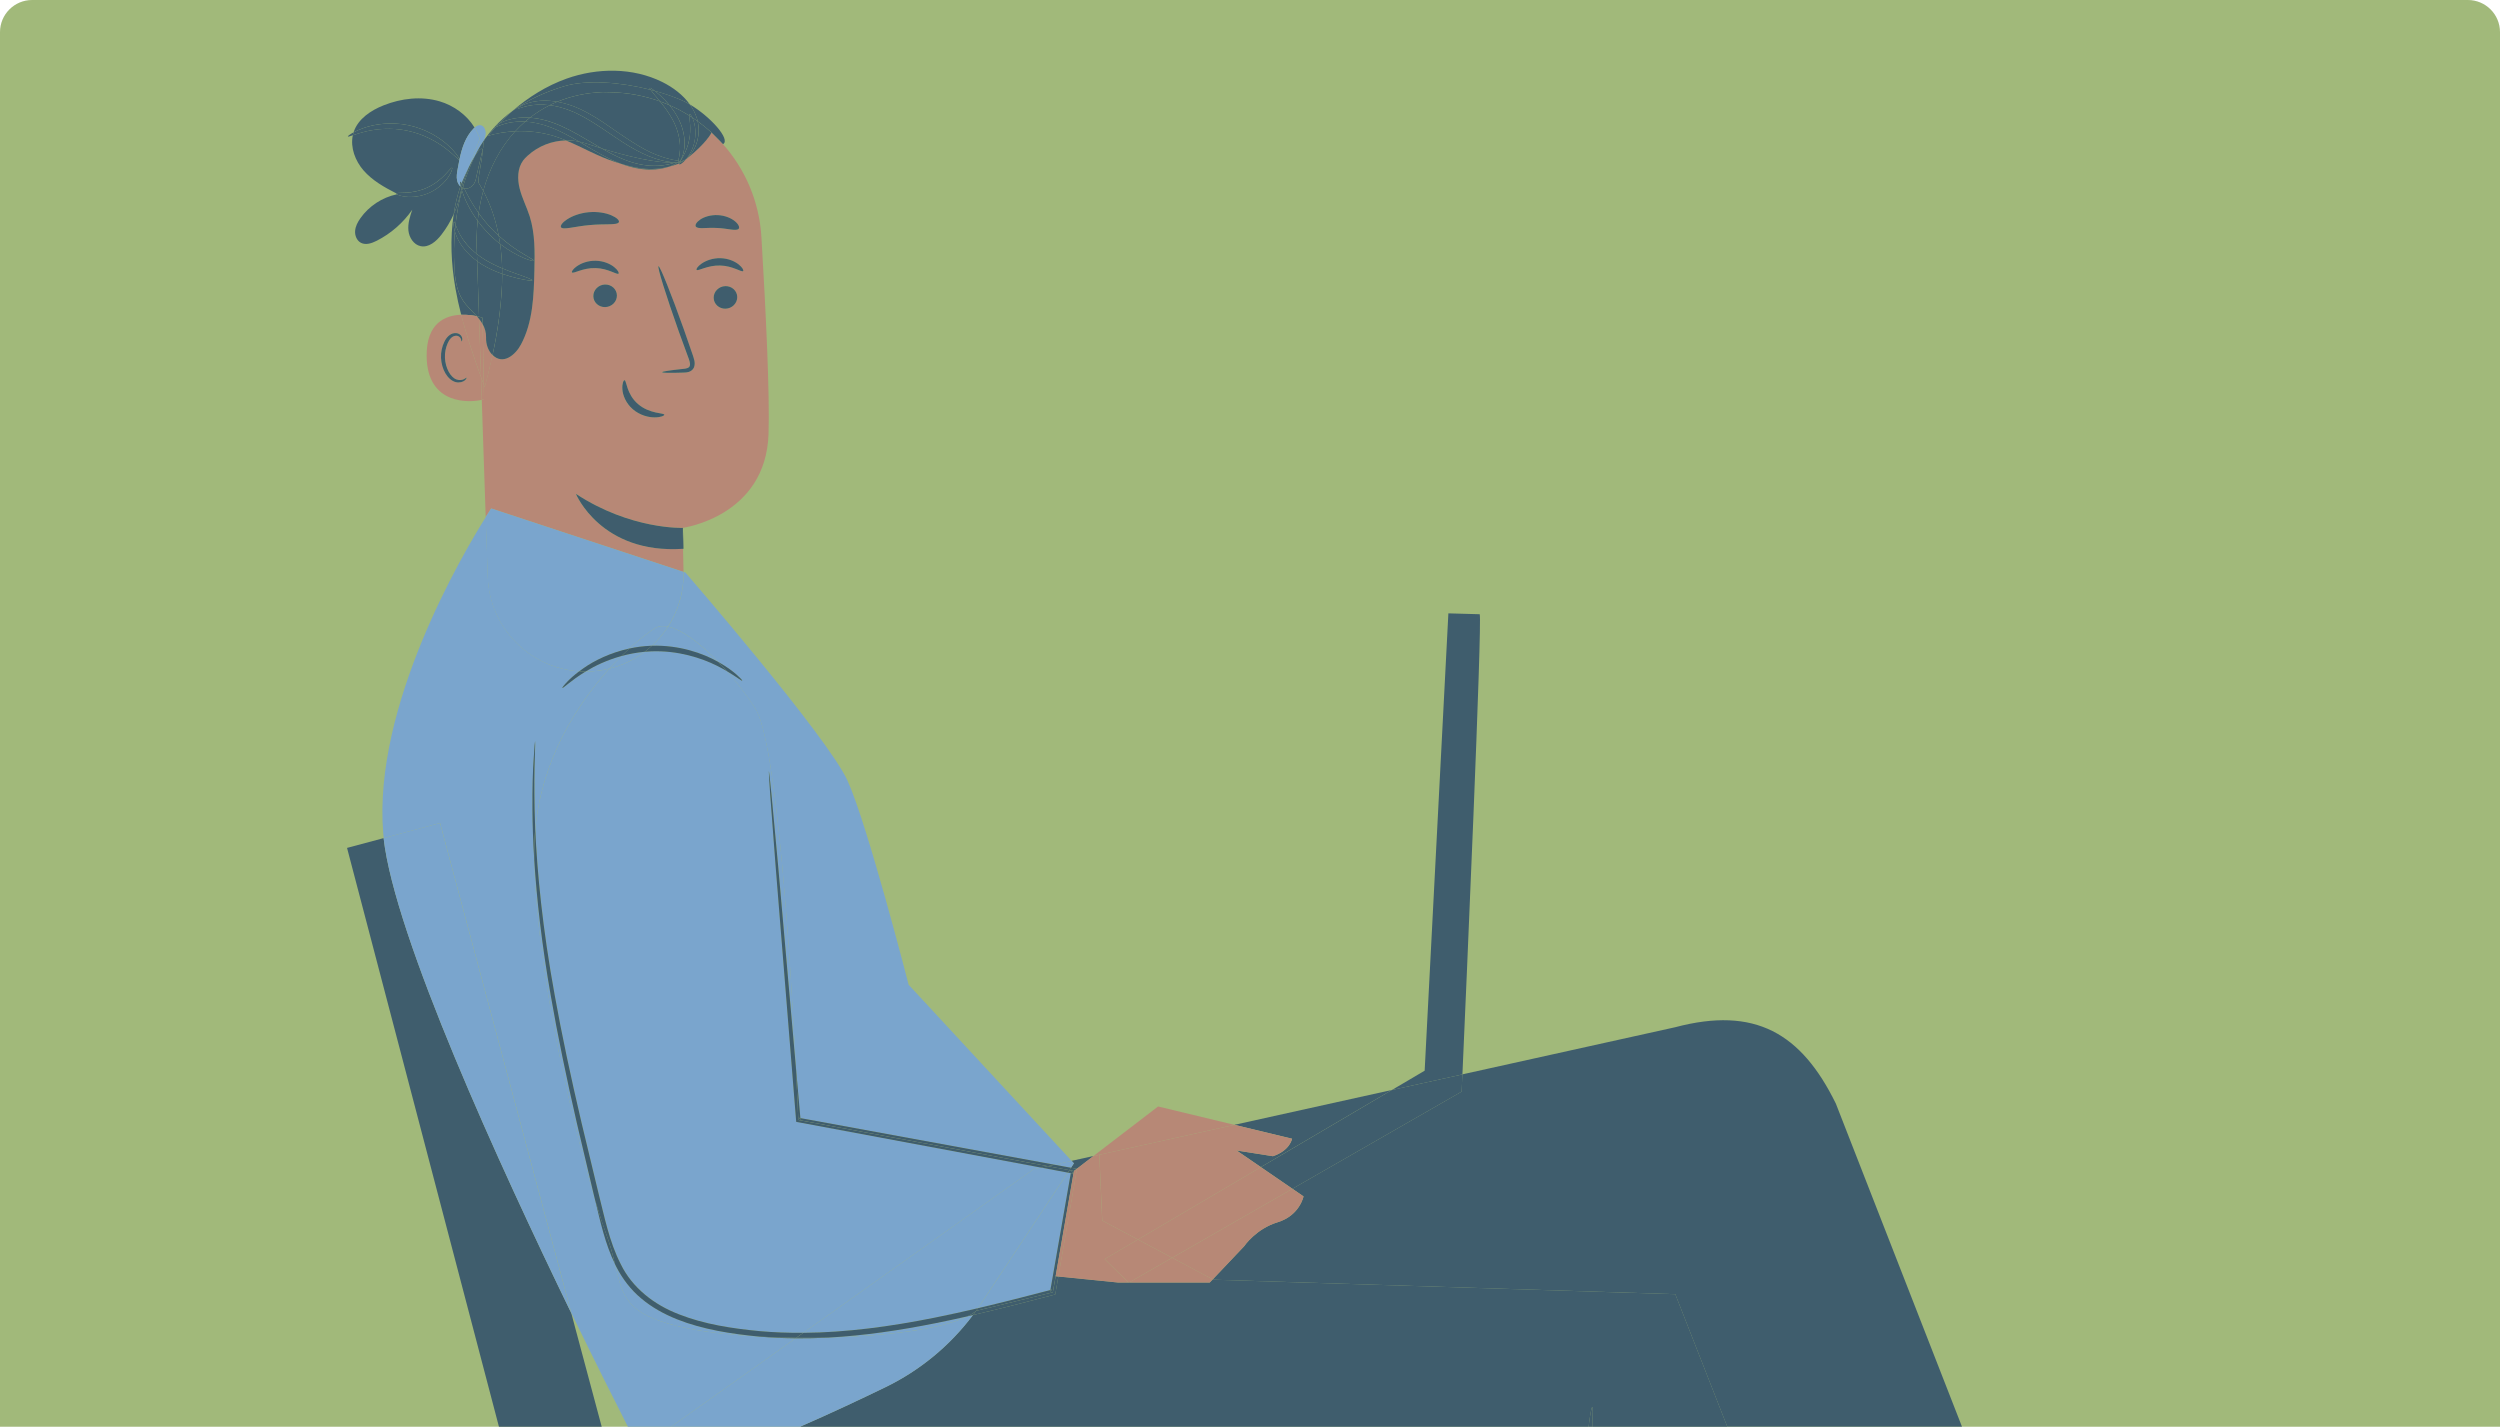 <svg width="389" height="222" viewBox="0 0 389 222" fill="none" xmlns="http://www.w3.org/2000/svg">
<g clip-path="url(#clip0_1125_16342)">
<path d="M0 5C0 2.239 2.239 0 5 0H384C386.761 0 389 2.239 389 5V222H0V5Z" fill="#A1B97A"/>
<path d="M93.624 221.995H77.634L54 131.934L59.69 130.411C61.399 145.685 77.684 181.256 88.886 204.31L93.624 221.995Z" fill="#3F5D6D"/>
<path d="M71.504 24.772C71.4 24.491 70.852 23.643 69.746 22.632C68.444 21.426 66.277 20.057 63.571 19.49C60.869 18.924 58.33 19.305 56.657 19.889C55.972 20.121 55.428 20.37 55.016 20.592C55.025 20.565 55.034 20.533 55.043 20.506C55.736 18.484 57.704 17.178 59.69 16.389C62.451 15.297 65.561 14.925 68.408 15.768C70.625 16.426 72.642 17.89 73.839 19.849C73.785 19.898 73.735 19.944 73.685 19.998C72.439 21.272 71.876 23.004 71.5 24.777L71.504 24.772Z" fill="#3F5D6D"/>
<path d="M63.394 20.343C65.924 20.873 68.004 22.066 69.351 23.104C70.616 24.069 71.305 24.845 71.482 24.872C71.382 25.361 71.291 25.851 71.205 26.336C71.105 26.903 71.006 27.483 71.119 28.05C71.192 28.408 71.368 28.762 71.631 29.007L71.622 29.034C71.155 30.43 70.82 31.863 70.598 33.318C70.085 34.461 69.442 35.544 68.675 36.532C67.882 37.557 66.712 38.568 65.443 38.301C64.364 38.074 63.657 36.954 63.548 35.857C63.439 34.76 63.797 33.672 64.151 32.624C62.745 34.665 60.819 36.347 58.611 37.466C57.844 37.856 56.915 38.174 56.153 37.775C55.514 37.435 55.201 36.65 55.256 35.929C55.31 35.209 55.664 34.542 56.081 33.953C57.414 32.062 59.481 30.711 61.748 30.235C61.956 30.362 62.423 30.521 63.108 30.602C64.069 30.72 65.466 30.611 66.839 29.981C68.213 29.351 69.21 28.363 69.745 27.56C70.294 26.753 70.439 26.159 70.339 26.11C70.126 25.969 68.97 28.059 66.477 29.188C64.106 30.285 61.875 29.895 61.644 30.076C59.785 29.134 57.935 28.086 56.571 26.522C55.274 25.031 54.49 22.954 54.898 21.046C55.355 20.891 56.008 20.674 56.829 20.474C58.479 20.066 60.864 19.808 63.394 20.338V20.343Z" fill="#3F5D6D"/>
<path d="M61.739 30.24C61.653 30.19 61.608 30.14 61.617 30.108C61.617 30.095 61.63 30.09 61.64 30.081C61.721 30.122 61.803 30.163 61.88 30.204C61.83 30.213 61.785 30.226 61.739 30.24V30.24Z" fill="#3F5D6D"/>
<path d="M66.472 29.192C68.965 28.064 70.126 25.974 70.335 26.114C70.434 26.164 70.289 26.753 69.741 27.565C69.201 28.367 68.208 29.356 66.835 29.986C65.461 30.616 64.06 30.725 63.103 30.607C62.419 30.525 61.952 30.367 61.743 30.24C61.788 30.231 61.838 30.213 61.884 30.203C61.802 30.163 61.721 30.122 61.644 30.081C61.875 29.9 64.105 30.294 66.476 29.192H66.472Z" fill="#3F5D6D"/>
<path d="M54.127 21.236C54.095 21.186 54.408 20.919 55.016 20.592C54.966 20.742 54.929 20.896 54.893 21.05C54.426 21.209 54.159 21.299 54.127 21.236Z" fill="#3F5D6D"/>
<path d="M63.571 19.49C66.273 20.057 68.444 21.426 69.745 22.632C70.852 23.648 71.4 24.491 71.504 24.772C71.495 24.804 71.491 24.84 71.482 24.872C71.305 24.84 70.616 24.069 69.351 23.104C68.004 22.066 65.924 20.873 63.394 20.343C60.864 19.812 58.479 20.071 56.829 20.479C56.008 20.678 55.355 20.896 54.898 21.05C54.929 20.896 54.97 20.742 55.02 20.592C55.433 20.37 55.977 20.125 56.661 19.889C58.334 19.309 60.873 18.924 63.575 19.49H63.571Z" fill="#3F5D6D"/>
<path d="M73.948 24.183C73.622 24.704 73.272 25.361 72.946 26.032L74.655 21.612C74.46 20.987 74.184 20.397 73.844 19.849C74.102 19.622 74.41 19.436 74.741 19.472C75.385 19.545 75.653 20.361 75.553 21C75.512 21.245 75.444 21.485 75.372 21.726C74.954 22.328 74.569 22.968 74.211 23.643C74.116 23.82 74.03 24.001 73.944 24.183H73.948Z" fill="#7AA5CD"/>
<path d="M72.946 26.032C72.488 26.966 72.071 27.914 71.826 28.512C71.731 28.345 71.663 28.25 71.622 28.268C71.573 28.268 71.582 28.503 71.672 28.907C71.659 28.948 71.645 28.984 71.631 29.016C71.368 28.766 71.192 28.417 71.119 28.059C71.006 27.497 71.106 26.912 71.205 26.345C71.291 25.86 71.378 25.371 71.482 24.881C71.495 24.881 71.514 24.89 71.518 24.886C71.532 24.876 71.518 24.836 71.5 24.781C71.876 23.009 72.438 21.277 73.685 20.003C73.735 19.953 73.79 19.903 73.839 19.853C74.179 20.406 74.456 20.996 74.651 21.617L72.942 26.037L72.946 26.032Z" fill="#7AA5CD"/>
<path d="M71.518 24.876C71.518 24.876 71.495 24.876 71.482 24.872C71.491 24.84 71.495 24.804 71.504 24.772C71.522 24.826 71.531 24.867 71.522 24.876H71.518Z" fill="#7AA5CD"/>
<path d="M71.876 29.655C71.405 31.387 71.079 33.159 70.879 34.95C70.77 34.66 70.707 34.488 70.643 34.497C70.571 34.497 70.512 35.091 70.775 36.02C70.625 37.811 70.598 39.611 70.684 41.397C70.775 43.256 71.006 45.196 72.031 46.751C72.624 47.654 73.463 48.392 74.184 49.2C73.572 49.072 72.697 48.946 71.759 48.977C71.414 47.631 71.11 46.271 70.87 44.902C70.199 41.084 70.009 37.14 70.598 33.323C71.165 32.067 71.568 30.738 71.79 29.374C71.817 29.465 71.845 29.56 71.876 29.655V29.655Z" fill="#3F5D6D"/>
<path d="M71.631 29.011C71.659 29.034 71.686 29.056 71.713 29.079C71.736 29.17 71.758 29.265 71.79 29.374C71.568 30.734 71.164 32.062 70.598 33.323C70.82 31.872 71.155 30.439 71.622 29.038L71.631 29.011V29.011Z" fill="#3F5D6D"/>
<path d="M71.917 28.689L72.942 26.037C73.268 25.37 73.622 24.709 73.944 24.187C73.178 25.729 72.552 27.334 72.062 28.979C72.008 28.87 71.958 28.775 71.917 28.689Z" fill="#3F5D6D"/>
<path d="M71.826 28.512C72.071 27.914 72.488 26.966 72.946 26.032L71.921 28.685C71.889 28.617 71.858 28.562 71.826 28.508V28.512Z" fill="#3F5D6D"/>
<path d="M71.632 29.011C71.641 28.979 71.654 28.943 71.672 28.902C71.686 28.956 71.699 29.015 71.713 29.078C71.686 29.056 71.659 29.033 71.632 29.011V29.011Z" fill="#3F5D6D"/>
<path d="M75.576 80.45L74.964 62.211C75.181 62.157 75.308 62.102 75.308 62.071C75.308 62.007 75.299 61.132 75.272 59.876C75.317 60.003 75.363 60.13 75.408 60.257C75.866 58.557 76.274 56.893 76.632 55.234C78.269 56.852 80.182 55.22 81.048 53.602C82.916 50.115 83.047 45.994 83.138 42.041C83.201 39.23 83.26 36.36 82.412 33.681C81.955 32.221 81.234 30.852 80.853 29.369C80.477 27.887 80.486 26.196 81.388 24.962C81.533 24.763 81.778 24.509 82.086 24.224C83.745 22.709 85.876 21.893 88.052 21.843C90.582 22.886 92.967 24.305 95.574 25.148C95.941 25.266 96.294 25.375 96.639 25.479C98.226 26.082 99.772 26.372 101.087 26.382C102.37 26.395 103.385 26.173 104.111 25.919C104.564 25.801 105.031 25.661 105.525 25.484L105.697 25.371H105.706C105.666 25.461 105.652 25.529 105.684 25.556C105.743 25.661 106.232 25.371 106.763 24.736C106.79 24.718 106.817 24.7 106.844 24.681C109.905 22.256 110.666 20.683 110.702 20.61C110.739 20.642 110.775 20.674 110.807 20.71L112.394 22.315C115.898 26.218 118.142 31.278 118.478 36.882C119.171 48.488 119.788 61.318 119.584 67.534C119.158 80.396 106.246 82.132 106.246 82.132C106.246 82.132 98.126 82.44 89.594 76.832C89.594 76.832 93.47 86.24 106.282 85.387C106.3 86.407 106.328 87.6 106.355 88.892C106.355 88.923 106.355 88.951 106.355 88.982L76.419 79.108C76.419 79.108 76.102 79.58 75.562 80.441L75.576 80.45ZM112.901 48.034C113.917 48.003 114.724 47.187 114.71 46.216C114.697 45.246 113.862 44.484 112.847 44.521C111.836 44.553 111.024 45.369 111.038 46.339C111.052 47.309 111.886 48.066 112.897 48.034H112.901ZM108.39 41.995C108.599 42.24 110.072 41.257 112.044 41.32C114.021 41.356 115.395 42.417 115.626 42.181C115.739 42.077 115.544 41.637 114.946 41.161C114.361 40.685 113.332 40.209 112.103 40.178C110.87 40.146 109.8 40.572 109.17 41.016C108.531 41.465 108.286 41.891 108.39 42V41.995ZM108.259 35.245C108.567 35.721 109.964 35.367 111.6 35.481C113.237 35.535 114.592 36.029 114.946 35.589C115.105 35.372 114.923 34.905 114.357 34.433C113.794 33.962 112.829 33.536 111.704 33.477C110.58 33.418 109.574 33.744 108.966 34.157C108.35 34.569 108.123 35.014 108.259 35.245V35.245ZM106.273 57.981C106.522 57.972 106.808 57.972 107.134 57.882C107.461 57.8 107.837 57.537 107.978 57.161C108.25 56.408 107.937 55.751 107.756 55.175C107.325 53.933 106.876 52.636 106.405 51.276C104.446 45.758 102.673 41.347 102.451 41.424C102.229 41.501 103.635 46.035 105.598 51.553C106.092 52.904 106.563 54.196 107.012 55.429C107.243 56.023 107.443 56.571 107.316 56.934C107.225 57.279 106.745 57.369 106.237 57.41C104.242 57.623 103.004 57.809 103.013 57.922C103.018 58.036 104.26 58.049 106.269 57.986L106.273 57.981ZM96.834 60.574C96.888 61.459 97.346 62.714 98.448 63.671C99.554 64.627 100.928 64.959 101.875 64.945C102.841 64.94 103.385 64.668 103.358 64.532C103.349 64.233 101.055 64.424 99.251 62.859C97.446 61.3 97.487 59.151 97.165 59.164C97.02 59.151 96.766 59.677 96.829 60.574H96.834ZM94.173 47.785C95.188 47.753 95.995 46.937 95.982 45.967C95.968 44.997 95.134 44.235 94.118 44.271C93.107 44.303 92.296 45.119 92.309 46.089C92.323 47.06 93.157 47.821 94.168 47.785H94.173ZM89 42.395C89.208 42.639 90.682 41.656 92.659 41.719C94.635 41.755 96.009 42.812 96.24 42.58C96.353 42.476 96.154 42.036 95.56 41.56C94.975 41.084 93.946 40.608 92.718 40.577C91.484 40.545 90.414 40.971 89.784 41.415C89.14 41.864 88.9 42.29 89.004 42.399L89 42.395ZM87.282 35.358C87.581 35.848 89.462 35.204 91.797 35.023C94.123 34.791 96.091 35.086 96.299 34.556C96.39 34.302 95.968 33.871 95.125 33.508C94.286 33.146 93.017 32.901 91.62 33.023C90.224 33.15 89.018 33.617 88.256 34.125C87.49 34.628 87.15 35.127 87.286 35.363L87.282 35.358Z" fill="#B78876"/>
<path d="M75.635 52.536C75.617 53.52 75.916 54.504 76.605 55.207C76.619 55.22 76.632 55.229 76.646 55.243C76.288 56.902 75.88 58.566 75.422 60.266C75.377 60.139 75.331 60.012 75.286 59.885C75.236 57.111 75.141 52.455 75.1 50.433C75.44 51.036 75.653 51.72 75.639 52.541L75.635 52.536Z" fill="#B78876"/>
<path d="M106.259 82.145L106.364 85.396C106.364 85.396 106.318 85.396 106.296 85.396C106.259 83.438 106.241 82.145 106.259 82.141V82.145Z" fill="#3F5D6D"/>
<path d="M89.608 76.841C98.135 82.449 106.26 82.141 106.26 82.141C106.241 82.141 106.26 83.438 106.296 85.396C93.488 86.249 89.608 76.841 89.608 76.841V76.841Z" fill="#3F5D6D"/>
<path d="M112.851 44.521C113.867 44.489 114.701 45.246 114.715 46.216C114.728 47.187 113.917 47.998 112.906 48.034C111.895 48.066 111.061 47.309 111.047 46.339C111.033 45.368 111.845 44.553 112.856 44.521H112.851Z" fill="#3F5D6D"/>
<path d="M109.175 41.012C109.805 40.568 110.875 40.141 112.108 40.173C113.341 40.205 114.366 40.681 114.95 41.157C115.549 41.637 115.744 42.073 115.63 42.177C115.399 42.413 114.026 41.352 112.049 41.316C110.077 41.252 108.603 42.24 108.395 41.991C108.29 41.882 108.531 41.456 109.175 41.007V41.012Z" fill="#3F5D6D"/>
<path d="M94.128 44.272C95.143 44.24 95.973 44.997 95.991 45.967C96.005 46.937 95.193 47.749 94.182 47.785C93.171 47.817 92.337 47.06 92.323 46.09C92.31 45.119 93.121 44.303 94.132 44.272H94.128Z" fill="#3F5D6D"/>
<path d="M89.789 41.411C90.419 40.966 91.489 40.54 92.722 40.572C93.955 40.604 94.98 41.08 95.565 41.556C96.163 42.036 96.358 42.472 96.245 42.576C96.013 42.812 94.64 41.751 92.663 41.715C90.691 41.651 89.218 42.639 89.004 42.39C88.9 42.281 89.141 41.855 89.784 41.406L89.789 41.411Z" fill="#3F5D6D"/>
<path d="M103.023 57.918C103.013 57.804 104.251 57.618 106.246 57.405C106.754 57.365 107.23 57.274 107.325 56.929C107.452 56.567 107.252 56.018 107.021 55.424C106.572 54.191 106.101 52.904 105.607 51.548C103.648 46.03 102.238 41.497 102.46 41.42C102.682 41.343 104.455 45.754 106.414 51.271C106.885 52.631 107.334 53.928 107.765 55.17C107.942 55.746 108.259 56.408 107.987 57.156C107.842 57.532 107.466 57.795 107.144 57.877C106.817 57.968 106.532 57.968 106.282 57.977C104.274 58.045 103.032 58.026 103.027 57.913L103.023 57.918Z" fill="#3F5D6D"/>
<path d="M97.174 59.165C97.496 59.151 97.455 61.3 99.26 62.859C101.064 64.428 103.354 64.233 103.367 64.532C103.394 64.668 102.85 64.941 101.885 64.945C100.937 64.959 99.559 64.623 98.457 63.671C97.356 62.714 96.898 61.459 96.843 60.575C96.78 59.677 97.029 59.151 97.179 59.165H97.174Z" fill="#3F5D6D"/>
<path d="M88.262 34.121C89.023 33.617 90.229 33.146 91.626 33.019C93.022 32.897 94.291 33.141 95.13 33.504C95.973 33.867 96.395 34.297 96.304 34.551C96.096 35.086 94.128 34.787 91.802 35.018C89.472 35.204 87.586 35.843 87.287 35.354C87.155 35.118 87.491 34.619 88.257 34.116L88.262 34.121Z" fill="#3F5D6D"/>
<path d="M108.97 34.152C109.578 33.74 110.584 33.418 111.709 33.472C112.833 33.531 113.799 33.957 114.361 34.429C114.932 34.9 115.109 35.367 114.95 35.585C114.592 36.025 113.241 35.531 111.604 35.476C109.968 35.363 108.571 35.716 108.263 35.24C108.127 35.009 108.354 34.565 108.97 34.152V34.152Z" fill="#3F5D6D"/>
<path d="M74.968 62.211C73.341 62.628 66.472 63.204 66.386 55.438C66.327 50.247 69.283 49.059 71.763 48.973C72.602 52.26 73.703 55.483 74.85 58.684L74.968 62.211V62.211ZM72.588 58.77C72.547 58.743 72.434 58.879 72.18 59.001C71.931 59.119 71.496 59.205 71.033 59.038C70.099 58.707 69.301 57.238 69.238 55.651C69.206 54.849 69.365 54.087 69.641 53.452C69.904 52.804 70.312 52.35 70.784 52.26C71.251 52.147 71.582 52.423 71.695 52.672C71.817 52.917 71.763 53.094 71.808 53.108C71.831 53.13 71.994 52.958 71.922 52.595C71.885 52.419 71.777 52.215 71.568 52.047C71.355 51.879 71.042 51.793 70.716 51.834C70.036 51.888 69.433 52.518 69.129 53.216C68.789 53.915 68.589 54.776 68.626 55.674C68.703 57.446 69.628 59.097 70.906 59.45C71.527 59.604 72.04 59.414 72.307 59.201C72.579 58.979 72.62 58.784 72.588 58.766V58.77Z" fill="#B78876"/>
<path d="M74.184 49.199C74.306 49.34 74.429 49.48 74.547 49.626L74.851 58.688C73.704 55.488 72.602 52.264 71.763 48.977C72.702 48.946 73.577 49.072 74.189 49.199H74.184Z" fill="#B78876"/>
<path d="M75.277 59.881C75.299 61.137 75.313 62.012 75.313 62.075C75.313 62.107 75.186 62.157 74.969 62.216L74.851 58.688C74.991 59.087 75.136 59.482 75.281 59.881H75.277Z" fill="#B78876"/>
<path d="M74.547 49.626C74.751 49.88 74.937 50.147 75.095 50.428C75.136 52.45 75.231 57.102 75.281 59.881C75.136 59.482 74.996 59.087 74.85 58.688L74.547 49.626Z" fill="#B78876"/>
<path d="M72.302 59.205C72.039 59.414 71.523 59.609 70.901 59.455C69.623 59.101 68.698 57.451 68.621 55.678C68.585 54.78 68.784 53.919 69.124 53.221C69.428 52.523 70.031 51.892 70.711 51.838C71.037 51.797 71.35 51.883 71.563 52.051C71.772 52.219 71.876 52.423 71.917 52.6C71.994 52.962 71.831 53.135 71.804 53.112C71.758 53.098 71.813 52.922 71.69 52.677C71.582 52.432 71.246 52.155 70.779 52.264C70.312 52.355 69.9 52.808 69.637 53.457C69.36 54.091 69.201 54.858 69.233 55.655C69.292 57.242 70.094 58.711 71.028 59.042C71.491 59.21 71.922 59.124 72.175 59.006C72.434 58.883 72.547 58.747 72.584 58.775C72.615 58.788 72.57 58.988 72.302 59.21V59.205Z" fill="#3F5D6D"/>
<path d="M110.82 20.719L110.716 20.615C110.032 19.998 109.311 19.409 108.558 18.865C108.531 18.738 108.499 18.611 108.463 18.488C108.218 17.677 107.833 16.933 107.348 16.253C110.535 18.144 113.74 21.712 112.507 22.428L112.407 22.328C111.904 21.766 111.374 21.231 110.82 20.724V20.719Z" fill="#3F5D6D"/>
<path d="M77.625 19.259C77.335 19.427 77.131 19.581 77.013 19.685C77.847 18.783 78.763 17.972 79.747 17.251C79.008 17.89 78.3 18.561 77.62 19.259H77.625Z" fill="#3F5D6D"/>
<path d="M77.13 19.781C76.718 20.225 76.314 20.674 75.929 21.136C77.307 20.724 78.735 20.497 80.168 20.429C77.851 22.959 76.178 26.141 75.195 29.709C74.972 29.292 74.741 28.88 74.487 28.481C74.224 28.059 75.163 24.455 75.068 23.426L75.19 22.895C75.154 22.496 75.263 22.116 75.376 21.726C75.852 21.037 76.369 20.397 76.917 19.794C76.904 19.812 76.899 19.826 76.904 19.831C76.917 19.862 76.994 19.835 77.13 19.781Z" fill="#3F5D6D"/>
<path d="M75.19 22.895L75.068 23.426C75.05 23.258 75.009 23.154 74.927 23.149C74.691 23.136 74.338 23.557 73.948 24.187C74.038 24.006 74.125 23.825 74.215 23.648C74.569 22.972 74.959 22.333 75.376 21.73C75.263 22.116 75.158 22.501 75.19 22.9V22.895Z" fill="#3F5D6D"/>
<path d="M74.247 40.645L74.538 49.277C74.433 49.249 74.32 49.222 74.189 49.195C73.468 48.388 72.629 47.649 72.035 46.747C71.01 45.192 70.779 43.256 70.689 41.392C70.602 39.606 70.63 37.802 70.779 36.016C70.856 36.279 70.951 36.564 71.088 36.877C71.595 38.083 72.692 39.507 74.252 40.64L74.247 40.645Z" fill="#3F5D6D"/>
<path d="M74.207 39.538C73.023 38.591 72.149 37.525 71.632 36.61C71.233 35.916 71.02 35.331 70.879 34.955C71.079 33.164 71.405 31.391 71.877 29.66C72.244 30.82 73.001 32.566 74.325 34.37C74.148 36.047 74.107 37.779 74.207 39.543V39.538Z" fill="#3F5D6D"/>
<path d="M72.239 29.333C72.706 29.424 73.209 29.22 73.54 28.871C73.889 28.499 74.061 27.996 74.12 27.492L75.068 23.426C75.163 24.455 74.225 28.059 74.488 28.481C74.742 28.884 74.973 29.292 75.195 29.709C74.886 30.825 74.646 31.972 74.474 33.155C73.4 31.641 72.688 30.244 72.239 29.333Z" fill="#3F5D6D"/>
<path d="M73.54 28.871C73.209 29.22 72.71 29.424 72.239 29.333C72.176 29.206 72.117 29.088 72.062 28.979C72.552 27.329 73.177 25.729 73.944 24.187C74.334 23.557 74.692 23.136 74.923 23.149C75.004 23.154 75.045 23.258 75.064 23.426L74.116 27.492C74.057 27.996 73.885 28.503 73.536 28.871H73.54Z" fill="#3F5D6D"/>
<path d="M78.146 42.612C78.999 42.911 79.792 43.124 80.454 43.283C81.891 43.619 82.793 43.736 82.82 43.623C82.852 43.505 82 43.174 80.626 42.694C79.914 42.435 79.053 42.136 78.133 41.751C78.101 40.481 77.997 39.212 77.815 37.956C80.549 40.073 83.079 40.758 83.093 40.586C83.197 40.373 80.431 39.257 77.602 36.682C77.14 34.243 76.36 31.881 75.19 29.705C76.174 26.137 77.847 22.954 80.164 20.424C82.267 20.325 84.389 20.588 86.397 21.227C86.964 21.408 87.517 21.621 88.066 21.848C85.885 21.898 83.754 22.714 82.1 24.228C81.791 24.509 81.546 24.763 81.401 24.967C80.499 26.2 80.486 27.891 80.867 29.374C81.243 30.856 81.964 32.23 82.426 33.685C83.269 36.365 83.215 39.234 83.151 42.045C83.061 45.999 82.929 50.12 81.061 53.606C80.195 55.225 78.282 56.857 76.646 55.238C77.412 51.688 77.933 48.17 78.11 44.403C78.137 43.809 78.151 43.211 78.151 42.608L78.146 42.612Z" fill="#3F5D6D"/>
<path d="M112.407 22.328L110.82 20.724C111.374 21.236 111.904 21.771 112.407 22.328Z" fill="#3F5D6D"/>
<path d="M108.558 18.869C109.311 19.413 110.032 19.998 110.716 20.624C110.685 20.697 109.918 22.27 106.858 24.695C106.835 24.713 106.804 24.731 106.777 24.75C106.799 24.722 106.817 24.695 106.84 24.668C108.4 23.321 109.039 20.941 108.558 18.869V18.869Z" fill="#3F5D6D"/>
<path d="M75.635 52.536C75.648 51.711 75.435 51.031 75.095 50.428C75.082 49.812 75.077 49.435 75.077 49.435C75.046 49.422 74.85 49.358 74.538 49.281L74.248 40.649C74.501 40.835 74.769 41.016 75.05 41.184C76.106 41.823 77.172 42.277 78.147 42.617C78.147 43.215 78.137 43.813 78.106 44.412C77.924 48.175 77.407 51.698 76.641 55.247C76.628 55.234 76.614 55.225 76.6 55.211C75.916 54.508 75.612 53.525 75.63 52.541L75.635 52.536Z" fill="#3F5D6D"/>
<path d="M76.31 35.399C75.603 34.651 75 33.889 74.474 33.15C74.646 31.972 74.886 30.82 75.195 29.705C76.36 31.881 77.144 34.243 77.606 36.682C77.171 36.288 76.736 35.861 76.31 35.399V35.399Z" fill="#3F5D6D"/>
<path d="M74.207 39.538C74.111 37.775 74.152 36.043 74.324 34.365C74.723 34.91 75.168 35.458 75.675 35.993C76.378 36.755 77.103 37.403 77.82 37.956C78.001 39.212 78.101 40.481 78.137 41.751C77.289 41.397 76.392 40.971 75.503 40.436C75.036 40.155 74.606 39.851 74.207 39.534V39.538Z" fill="#3F5D6D"/>
<path d="M74.546 49.626C74.433 49.48 74.311 49.34 74.184 49.2C74.315 49.227 74.428 49.254 74.533 49.281L74.546 49.626Z" fill="#3F5D6D"/>
<path d="M75.073 49.435C75.073 49.435 75.082 49.812 75.091 50.428C74.932 50.147 74.746 49.88 74.542 49.626L74.529 49.281C74.837 49.358 75.036 49.422 75.068 49.435H75.073Z" fill="#3F5D6D"/>
<path d="M101.903 14.15C101.454 13.796 101.159 13.628 101.105 13.683C101.073 13.714 101.119 13.814 101.223 13.968C96.549 12.771 91.262 12.354 87.717 13.438C84.757 14.34 82.059 15.564 79.751 17.255C82.245 15.102 85.06 13.343 88.152 12.237C92.958 10.523 98.466 10.496 103.036 12.753C104.705 13.579 106.273 14.757 107.343 16.253C106.894 15.986 106.446 15.755 106.01 15.569C104.764 15.034 103.367 14.553 101.898 14.15H101.903Z" fill="#3F5D6D"/>
<path d="M105.43 25.257C105.462 25.257 105.484 25.257 105.511 25.257C105.511 25.298 105.52 25.33 105.539 25.339C105.561 25.352 105.611 25.321 105.679 25.244C105.72 25.244 105.756 25.235 105.792 25.23C105.761 25.289 105.738 25.334 105.72 25.38H105.711L105.539 25.498C105.049 25.674 104.577 25.82 104.124 25.933C104.881 25.665 105.321 25.366 105.425 25.257H105.43Z" fill="#3F5D6D"/>
<path d="M90.102 22.034C90.387 22.202 90.673 22.369 90.958 22.542C92.767 23.621 94.531 24.65 96.263 25.343C96.394 25.398 96.526 25.443 96.657 25.493C96.313 25.389 95.959 25.28 95.592 25.162C92.985 24.319 90.6 22.9 88.07 21.857C88.746 21.843 89.431 21.902 90.102 22.038V22.034Z" fill="#3F5D6D"/>
<path d="M105.035 25.257C105.076 25.257 105.117 25.257 105.158 25.257C104.582 25.434 103.19 25.919 101.132 25.779C99.79 25.692 98.217 25.321 96.576 24.6C95.614 24.192 94.635 23.67 93.629 23.095C97.491 24.273 102.252 25.479 105.04 25.253L105.035 25.257Z" fill="#3F5D6D"/>
<path d="M101.227 13.968C101.413 14.24 101.785 14.689 102.279 15.274C102.41 15.428 102.546 15.601 102.691 15.773C100.298 14.907 97.727 14.413 95.052 14.358L93.81 14.331C91.194 14.431 88.823 14.957 86.706 15.836C85.926 15.7 85.182 15.646 84.511 15.664C81.868 15.736 80.499 16.825 80.572 16.875C80.631 17.024 82.036 16.19 84.511 16.281C84.842 16.294 85.187 16.321 85.545 16.371C84.443 16.92 83.414 17.568 82.462 18.307C82.004 18.275 81.56 18.271 81.143 18.298C79.488 18.398 78.314 18.869 77.629 19.264C78.309 18.566 79.017 17.895 79.756 17.255C82.068 15.569 84.765 14.345 87.721 13.438C91.267 12.354 96.553 12.771 101.227 13.968V13.968Z" fill="#3F5D6D"/>
<path d="M81.71 18.924C81.166 19.395 80.654 19.898 80.164 20.429C78.727 20.497 77.303 20.728 75.925 21.136C76.315 20.674 76.714 20.225 77.126 19.781C77.634 19.577 79.003 18.91 81.157 18.91C81.338 18.91 81.519 18.91 81.71 18.924Z" fill="#3F5D6D"/>
<path d="M108.558 18.869C108.282 18.67 108 18.475 107.715 18.285C107.538 17.917 107.366 17.722 107.302 17.772C107.257 17.79 107.243 17.863 107.248 17.99C106.264 17.373 105.23 16.829 104.16 16.358C103.662 15.75 103.159 15.247 102.723 14.848C102.415 14.567 102.138 14.331 101.903 14.15C103.372 14.553 104.768 15.034 106.015 15.569C106.45 15.755 106.899 15.99 107.348 16.253C107.833 16.933 108.218 17.681 108.463 18.488C108.499 18.611 108.531 18.738 108.558 18.865V18.869Z" fill="#3F5D6D"/>
<path d="M93.356 19.749C94.948 20.805 96.444 21.88 97.895 22.746C99.341 23.616 100.733 24.273 101.957 24.672C103.249 25.103 104.314 25.235 105.035 25.257C102.247 25.48 97.487 24.278 93.624 23.099C92.899 22.687 92.16 22.247 91.403 21.794C89.589 20.715 87.798 19.717 86.035 19.091C84.792 18.634 83.568 18.384 82.458 18.307C83.405 17.568 84.434 16.92 85.54 16.371C86.515 16.498 87.585 16.761 88.691 17.197C90.206 17.781 91.77 18.702 93.356 19.753V19.749Z" fill="#3F5D6D"/>
<path d="M107.221 21.821C106.926 23.335 106.223 24.468 105.879 25.08C105.861 25.08 105.838 25.071 105.815 25.067C106.01 24.777 106.255 24.255 106.409 23.507C106.672 22.265 106.523 20.429 105.675 18.683C105.235 17.786 104.7 17.015 104.165 16.362C105.24 16.834 106.269 17.378 107.253 17.994C107.266 18.543 107.611 20.057 107.225 21.821H107.221Z" fill="#3F5D6D"/>
<path d="M105.793 23.426C105.743 24.155 105.607 24.704 105.543 25.021C104.904 24.913 103.694 24.713 102.166 24.096C99.826 23.226 97.029 21.222 93.837 19.023C92.223 17.953 90.591 17.024 88.973 16.444C88.198 16.163 87.431 15.968 86.706 15.841C88.828 14.961 91.194 14.435 93.81 14.336L95.052 14.363C97.727 14.417 100.298 14.916 102.692 15.777C103.399 16.639 104.238 17.736 104.886 19.064C105.657 20.655 105.883 22.279 105.797 23.43L105.793 23.426Z" fill="#3F5D6D"/>
<path d="M80.168 20.429C80.653 19.898 81.17 19.395 81.714 18.924C82.934 18.987 84.317 19.273 85.758 19.84C87.159 20.379 88.606 21.159 90.102 22.034C89.426 21.898 88.746 21.839 88.07 21.852C87.522 21.626 86.969 21.413 86.402 21.231C84.394 20.592 82.272 20.329 80.168 20.429Z" fill="#3F5D6D"/>
<path d="M106.84 24.668C107.33 24.056 107.837 23.158 108.069 21.993C108.413 20.361 108.051 18.992 107.71 18.285C107.996 18.475 108.277 18.67 108.554 18.869C109.034 20.946 108.395 23.321 106.835 24.668H106.84Z" fill="#3F5D6D"/>
<path d="M77.018 19.685C76.986 19.722 76.95 19.758 76.918 19.789C76.936 19.767 76.963 19.731 77.018 19.685Z" fill="#3F5D6D"/>
<path d="M104.129 25.933C103.404 26.187 102.388 26.409 101.105 26.395C99.795 26.386 98.244 26.096 96.657 25.493C99.382 26.309 101.481 26.613 104.129 25.933V25.933Z" fill="#3F5D6D"/>
<path d="M77.131 19.78C76.995 19.835 76.918 19.858 76.904 19.83C76.895 19.83 76.904 19.812 76.918 19.794C76.949 19.758 76.986 19.722 77.017 19.69C77.131 19.586 77.339 19.431 77.629 19.264C77.462 19.436 77.298 19.608 77.135 19.78H77.131Z" fill="#3F5D6D"/>
<path d="M90.958 22.542C90.668 22.369 90.383 22.202 90.102 22.034C90.46 22.106 90.818 22.197 91.171 22.315C91.919 22.564 92.749 22.827 93.624 23.095C94.635 23.671 95.614 24.187 96.571 24.6C98.212 25.321 99.785 25.692 101.127 25.779C103.186 25.924 104.577 25.439 105.153 25.257C105.253 25.257 105.344 25.257 105.425 25.257C105.321 25.366 104.881 25.665 104.124 25.933C101.476 26.613 99.377 26.309 96.653 25.493C96.521 25.443 96.39 25.398 96.258 25.343C94.522 24.65 92.758 23.621 90.954 22.542H90.958Z" fill="#3F5D6D"/>
<path d="M81.156 18.91C79.008 18.91 77.638 19.576 77.126 19.78C77.289 19.604 77.457 19.431 77.62 19.264C78.305 18.869 79.479 18.393 81.134 18.298C81.551 18.271 81.991 18.275 82.453 18.307C82.199 18.507 81.95 18.715 81.705 18.924C81.515 18.915 81.333 18.91 81.152 18.91H81.156Z" fill="#3F5D6D"/>
<path d="M91.403 21.794C92.16 22.247 92.899 22.687 93.624 23.099C92.749 22.832 91.919 22.564 91.171 22.32C90.818 22.202 90.46 22.111 90.101 22.038C88.605 21.163 87.159 20.384 85.758 19.844C84.316 19.277 82.934 18.992 81.714 18.928C81.959 18.715 82.208 18.511 82.462 18.312C83.573 18.389 84.797 18.638 86.039 19.096C87.803 19.726 89.594 20.719 91.407 21.798L91.403 21.794Z" fill="#3F5D6D"/>
<path d="M105.847 25.135C105.829 25.166 105.811 25.198 105.797 25.23C105.761 25.234 105.725 25.239 105.685 25.243C105.703 25.221 105.73 25.189 105.752 25.162C105.788 25.153 105.815 25.144 105.852 25.139L105.847 25.135Z" fill="#3F5D6D"/>
<path d="M105.447 25.208C105.47 25.208 105.493 25.198 105.516 25.194C105.516 25.217 105.516 25.235 105.516 25.249C105.488 25.249 105.461 25.249 105.433 25.249C105.456 25.226 105.465 25.208 105.456 25.203H105.451L105.447 25.208Z" fill="#3F5D6D"/>
<path d="M105.244 25.235C105.217 25.244 105.19 25.248 105.158 25.262C105.118 25.262 105.077 25.262 105.037 25.262C105.109 25.257 105.176 25.248 105.244 25.239V25.235Z" fill="#3F5D6D"/>
<path d="M84.507 16.281C82.031 16.19 80.626 17.024 80.567 16.875C80.499 16.825 81.864 15.741 84.507 15.664C85.178 15.646 85.921 15.7 86.701 15.836C86.302 15.999 85.917 16.181 85.536 16.367C85.178 16.321 84.829 16.29 84.502 16.276L84.507 16.281Z" fill="#3F5D6D"/>
<path d="M105.748 25.157C105.77 25.13 105.788 25.099 105.811 25.067C105.833 25.067 105.856 25.076 105.874 25.08C105.865 25.099 105.856 25.116 105.842 25.135C105.811 25.144 105.779 25.153 105.743 25.157H105.748Z" fill="#3F5D6D"/>
<path d="M93.838 19.019C97.029 21.213 99.826 23.222 102.166 24.092C103.694 24.709 104.904 24.908 105.543 25.017C105.53 25.09 105.521 25.148 105.516 25.198C105.494 25.198 105.471 25.207 105.448 25.212C105.43 25.189 105.362 25.203 105.24 25.235C105.172 25.244 105.104 25.253 105.031 25.257C104.31 25.239 103.245 25.103 101.953 24.672C100.729 24.269 99.337 23.616 97.891 22.746C96.44 21.88 94.944 20.805 93.352 19.749C91.761 18.697 90.201 17.781 88.687 17.192C87.581 16.761 86.511 16.498 85.536 16.367C85.917 16.176 86.303 15.999 86.702 15.836C87.431 15.963 88.193 16.158 88.968 16.439C90.587 17.02 92.219 17.949 93.833 19.019H93.838Z" fill="#3F5D6D"/>
<path d="M105.448 25.207H105.453C105.462 25.212 105.453 25.23 105.43 25.253C105.348 25.253 105.258 25.253 105.158 25.253C105.19 25.244 105.217 25.235 105.244 25.226C105.312 25.216 105.385 25.212 105.453 25.203L105.448 25.207Z" fill="#3F5D6D"/>
<path d="M105.448 25.207C105.38 25.216 105.312 25.225 105.24 25.23C105.362 25.194 105.43 25.185 105.448 25.207Z" fill="#3F5D6D"/>
<path d="M71.622 28.268C71.663 28.25 71.731 28.345 71.826 28.512C71.763 28.671 71.708 28.803 71.672 28.902C71.581 28.503 71.572 28.263 71.622 28.263V28.268Z" fill="#3F5D6D"/>
<path d="M71.989 29.251C71.953 29.383 71.912 29.519 71.876 29.655C71.844 29.555 71.817 29.46 71.79 29.374C71.803 29.306 71.812 29.233 71.822 29.165C71.876 29.202 71.93 29.229 71.985 29.256L71.989 29.251Z" fill="#3F5D6D"/>
<path d="M71.79 29.374C71.758 29.27 71.736 29.174 71.713 29.079C71.749 29.106 71.785 29.138 71.826 29.161C71.817 29.233 71.803 29.301 71.794 29.369L71.79 29.374Z" fill="#3F5D6D"/>
<path d="M71.827 29.161C71.845 29.029 71.872 28.898 71.89 28.766L71.922 28.685C71.967 28.771 72.017 28.866 72.067 28.975C72.04 29.066 72.017 29.156 71.99 29.251C71.931 29.224 71.876 29.192 71.827 29.161V29.161Z" fill="#3F5D6D"/>
<path d="M71.885 28.766C71.867 28.898 71.844 29.029 71.822 29.161C71.781 29.134 71.745 29.106 71.709 29.079C71.695 29.016 71.677 28.957 71.668 28.902C71.704 28.803 71.758 28.667 71.822 28.512C71.849 28.562 71.881 28.621 71.917 28.689L71.885 28.771V28.766Z" fill="#3F5D6D"/>
<path d="M72.162 29.319C72.189 29.328 72.216 29.328 72.239 29.333C72.688 30.244 73.4 31.636 74.474 33.155C74.415 33.554 74.365 33.962 74.325 34.365C73.001 32.561 72.244 30.816 71.876 29.655C71.913 29.519 71.949 29.387 71.99 29.251C72.044 29.279 72.103 29.301 72.162 29.315V29.319Z" fill="#3F5D6D"/>
<path d="M71.989 29.251C72.016 29.161 72.039 29.066 72.066 28.975C72.121 29.084 72.18 29.201 72.243 29.328C72.216 29.324 72.189 29.319 72.166 29.315C72.107 29.297 72.048 29.274 71.994 29.251H71.989Z" fill="#3F5D6D"/>
<path d="M83.092 40.59C83.079 40.758 80.549 40.073 77.815 37.961C77.752 37.534 77.684 37.113 77.602 36.691C80.431 39.262 83.197 40.377 83.092 40.595V40.59Z" fill="#3F5D6D"/>
<path d="M75.676 35.993C75.168 35.453 74.724 34.905 74.325 34.365C74.366 33.957 74.42 33.554 74.475 33.155C74.996 33.894 75.603 34.656 76.311 35.404C76.737 35.871 77.172 36.292 77.607 36.687C77.689 37.108 77.761 37.53 77.82 37.956C77.104 37.403 76.379 36.755 75.676 35.993V35.993Z" fill="#3F5D6D"/>
<path d="M70.643 34.497C70.707 34.488 70.77 34.66 70.879 34.95C70.838 35.304 70.806 35.662 70.775 36.02C70.512 35.095 70.571 34.497 70.643 34.497Z" fill="#3F5D6D"/>
<path d="M74.207 39.538C74.211 39.656 74.216 39.77 74.225 39.887L74.252 40.649C72.692 39.516 71.595 38.092 71.088 36.886C70.951 36.573 70.856 36.288 70.779 36.025C70.806 35.666 70.843 35.313 70.883 34.955C71.024 35.331 71.242 35.916 71.636 36.609C72.148 37.53 73.023 38.595 74.211 39.538H74.207Z" fill="#3F5D6D"/>
<path d="M78.133 41.751C79.053 42.136 79.914 42.435 80.626 42.694C82 43.174 82.852 43.505 82.82 43.623C82.789 43.736 81.886 43.623 80.454 43.283C79.792 43.12 78.999 42.907 78.146 42.612C78.146 42.327 78.142 42.041 78.133 41.751V41.751Z" fill="#3F5D6D"/>
<path d="M74.207 39.538C74.606 39.856 75.036 40.159 75.503 40.441C76.392 40.975 77.29 41.402 78.137 41.755C78.146 42.041 78.151 42.331 78.151 42.617C77.172 42.277 76.111 41.823 75.054 41.184C74.773 41.016 74.51 40.835 74.252 40.649L74.225 39.887C74.216 39.77 74.216 39.656 74.207 39.538Z" fill="#3F5D6D"/>
<path d="M101.11 13.683C101.164 13.628 101.454 13.796 101.908 14.15C101.686 14.086 101.459 14.027 101.232 13.968C101.128 13.814 101.083 13.714 101.114 13.683H101.11Z" fill="#3F5D6D"/>
<path d="M105.544 25.334C105.544 25.334 105.517 25.293 105.517 25.253C105.576 25.253 105.634 25.244 105.684 25.239C105.616 25.311 105.567 25.347 105.544 25.334V25.334Z" fill="#3F5D6D"/>
<path d="M102.279 15.274C101.785 14.689 101.413 14.241 101.227 13.969C101.454 14.027 101.681 14.086 101.903 14.15C102.139 14.336 102.411 14.567 102.723 14.848C103.154 15.247 103.657 15.75 104.161 16.358C103.68 16.149 103.19 15.95 102.692 15.773C102.547 15.596 102.406 15.428 102.279 15.274V15.274Z" fill="#3F5D6D"/>
<path d="M106.405 23.503C106.255 24.255 106.006 24.772 105.811 25.062C105.739 25.049 105.648 25.031 105.544 25.017C105.607 24.7 105.748 24.156 105.793 23.421C105.884 22.274 105.657 20.646 104.882 19.055C104.233 17.727 103.395 16.634 102.687 15.768C103.186 15.95 103.671 16.145 104.156 16.353C104.691 17.006 105.226 17.772 105.666 18.674C106.518 20.42 106.668 22.256 106.4 23.498L106.405 23.503Z" fill="#3F5D6D"/>
<path d="M105.747 25.157C105.724 25.189 105.702 25.216 105.679 25.239C105.629 25.244 105.575 25.248 105.511 25.253C105.511 25.235 105.511 25.221 105.511 25.198C105.588 25.185 105.67 25.176 105.743 25.157H105.747Z" fill="#3F5D6D"/>
<path d="M105.516 25.198C105.52 25.148 105.529 25.094 105.543 25.017C105.647 25.035 105.738 25.049 105.811 25.062C105.788 25.099 105.765 25.126 105.747 25.153C105.675 25.167 105.593 25.18 105.516 25.194V25.198Z" fill="#3F5D6D"/>
<path d="M106.776 24.749C106.246 25.389 105.756 25.679 105.697 25.57C105.666 25.538 105.679 25.475 105.72 25.38C106.046 25.239 106.341 25.058 106.618 24.854C106.672 24.822 106.726 24.786 106.776 24.749V24.749Z" fill="#3F5D6D"/>
<path d="M106.84 24.668C106.817 24.695 106.799 24.722 106.776 24.749C106.726 24.786 106.677 24.822 106.618 24.854C106.695 24.795 106.767 24.731 106.84 24.672V24.668Z" fill="#3F5D6D"/>
<path d="M106.051 25.153C106.051 25.153 106.024 25.117 105.969 25.099C106.214 25.035 106.432 24.953 106.618 24.845C106.346 25.053 106.046 25.23 105.72 25.37C105.738 25.325 105.761 25.275 105.793 25.221C105.96 25.198 106.051 25.171 106.046 25.148L106.051 25.153Z" fill="#3F5D6D"/>
<path d="M107.302 17.772C107.366 17.722 107.538 17.917 107.715 18.284C107.561 18.185 107.402 18.09 107.248 17.99C107.248 17.863 107.257 17.79 107.302 17.772V17.772Z" fill="#3F5D6D"/>
<path d="M108.073 21.993C107.842 23.158 107.33 24.056 106.845 24.668C106.772 24.731 106.7 24.795 106.622 24.849C106.437 24.953 106.219 25.035 105.974 25.103C105.947 25.094 105.92 25.089 105.879 25.08C106.224 24.468 106.931 23.335 107.221 21.821C107.606 20.052 107.262 18.543 107.248 17.994C107.402 18.094 107.561 18.185 107.715 18.289C108.055 18.996 108.418 20.365 108.073 21.997V21.993Z" fill="#3F5D6D"/>
<path d="M105.969 25.103C106.023 25.121 106.051 25.135 106.051 25.157C106.055 25.18 105.964 25.207 105.797 25.23C105.81 25.203 105.828 25.166 105.847 25.135C105.887 25.126 105.928 25.112 105.969 25.103Z" fill="#3F5D6D"/>
<path d="M105.875 25.08C105.911 25.089 105.942 25.098 105.969 25.103C105.929 25.112 105.888 25.125 105.848 25.134C105.857 25.116 105.866 25.098 105.879 25.08H105.875Z" fill="#3F5D6D"/>
<path d="M167.178 181.795C167.002 181.764 166.829 181.732 166.652 181.7L167.106 181.016L166.748 180.63L170.134 179.882L167.55 181.863L167.178 181.795V181.795Z" fill="#3F5D6D"/>
<g style="mix-blend-mode:multiply" opacity="0.2">
<path d="M167.178 181.795C167.002 181.764 166.829 181.732 166.652 181.7L167.106 181.016L166.748 180.63L170.134 179.882L167.55 181.863L167.178 181.795V181.795Z" fill="#3F5D6D"/>
</g>
<path d="M247.76 218.922C247.656 218.908 247.411 220.069 247.189 221.996H124.481C129.055 220.01 133.797 217.779 137.755 215.857C143.141 213.246 147.811 209.392 151.393 204.623C155.695 203.63 159.889 202.542 163.933 201.49L164.2 201.422L164.245 201.15C164.391 200.307 164.536 199.463 164.681 198.625L173.948 199.558H175.593L175.625 199.59L175.684 199.558H188.242L188.705 199.069L188.809 199.123L260.676 201.376L268.769 221.996H247.76C247.828 220.096 247.873 218.935 247.76 218.922V218.922Z" fill="#3F5D6D"/>
<g style="mix-blend-mode:multiply" opacity="0.2">
<path d="M247.76 218.922C247.656 218.908 247.411 220.069 247.189 221.996H124.481C129.055 220.01 133.797 217.779 137.755 215.857C143.141 213.246 147.811 209.392 151.393 204.623C155.695 203.63 159.889 202.542 163.933 201.49L164.2 201.422L164.245 201.15C164.391 200.307 164.536 199.463 164.681 198.625L173.948 199.558H175.593L175.625 199.59L175.684 199.558H188.242L188.705 199.069L188.809 199.123L260.676 201.376L268.769 221.996H247.76C247.828 220.096 247.873 218.935 247.76 218.922V218.922Z" fill="#3F5D6D"/>
</g>
<path d="M260.672 201.376L188.804 199.123L188.7 199.069L193.596 193.9C193.596 193.9 195.382 191.221 198.81 190.174C202.233 189.126 202.827 186.157 202.827 186.157L201.095 184.969L227.426 169.854C227.426 169.854 227.472 168.884 227.544 167.17L260.653 159.839C273.067 156.548 280.271 160.741 285.661 171.726L305.283 221.991H268.76L260.667 201.372L260.672 201.376Z" fill="#3F5D6D"/>
<path d="M192.408 179.012L198.066 179.905C200.746 179.012 201.045 177.185 201.045 177.185L192.078 175.022L216.568 169.6L196.19 181.601L192.408 179.007V179.012Z" fill="#3F5D6D"/>
<path d="M247.76 218.922C247.878 218.935 247.832 220.096 247.76 221.995H247.184C247.411 220.069 247.651 218.908 247.755 218.922H247.76Z" fill="#3F5D6D"/>
<path d="M90.12 104.46C89.313 105.072 88.692 105.635 88.266 106.083C87.722 106.655 87.463 107.008 87.504 107.045C87.608 107.153 88.796 105.911 91.117 104.492C91.181 104.492 91.249 104.492 91.312 104.492C92.518 104.478 93.692 104.32 94.817 104.039C89.907 109.466 84.308 118.043 83.292 128.997C83.247 127.931 83.215 126.916 83.197 125.968C83.129 122.532 83.152 119.857 83.229 118.048C83.251 117.173 83.269 116.493 83.283 115.985C83.292 115.518 83.283 115.282 83.274 115.282C83.26 115.282 83.233 115.518 83.197 115.98C83.161 116.484 83.115 117.168 83.056 118.039C82.92 119.848 82.843 122.527 82.862 125.973C82.871 128.271 82.957 130.919 83.147 133.875C83.442 150.84 89.077 174.945 92.641 186.828C93.425 190.074 94.146 193.47 95.705 196.689C96.934 201.88 97.333 204.754 107.257 206.74C110.277 207.343 114.089 207.76 118.224 207.982C120.065 208.145 121.923 208.227 123.796 208.245L104.437 221.996H97.696C95.823 218.314 92.645 212.012 88.905 204.31L68.481 128.063L59.708 130.411C59.681 130.148 59.654 129.89 59.631 129.64C58.003 109.905 71.954 86.249 75.594 80.45L75.907 89.758C76.17 97.646 82.39 103.953 90.138 104.46H90.12Z" fill="#7AA5CD"/>
<path d="M124.54 173.97C124.299 171.223 124.064 168.566 123.837 165.991C123.025 149.91 120.922 115.536 117.517 110.236C116.252 108.269 114.724 106.26 113.106 104.438C114.615 105.326 115.422 106.006 115.5 105.916C115.536 105.875 115.25 105.544 114.661 105.018C114.071 104.492 113.156 103.798 111.927 103.091C111.882 103.064 111.832 103.037 111.786 103.014C109.003 100.135 106.11 97.95 103.948 97.506C105.53 95.058 106.423 92.129 106.373 88.996L106.65 89.087C106.65 89.087 128.765 114.629 131.88 121.48C134.994 128.33 141.387 153.233 141.387 153.233L166.748 180.635L164.069 181.229C149.602 178.572 136.223 176.119 124.544 173.975L124.54 173.97Z" fill="#7AA5CD"/>
<path d="M88.886 204.31C77.683 181.256 61.399 145.685 59.689 130.411L68.462 128.062L88.886 204.31Z" fill="#7AA5CD"/>
<path d="M96.689 102.08C96.082 102.679 95.451 103.336 94.812 104.043C93.688 104.32 92.518 104.478 91.308 104.497C91.244 104.497 91.176 104.497 91.113 104.497C91.131 104.488 91.149 104.474 91.167 104.465C92.586 103.59 94.481 102.692 96.689 102.085V102.08Z" fill="#7AA5CD"/>
<path d="M102.007 97.705C101.228 98.15 99.727 99.242 97.909 100.915C94.989 101.55 92.528 102.76 90.832 103.944C90.578 104.12 90.342 104.293 90.116 104.46C82.368 103.953 76.147 97.646 75.884 89.758L75.572 80.45C76.111 79.589 76.428 79.117 76.428 79.117L106.364 88.992C106.414 92.124 105.521 95.053 103.939 97.501C103.195 97.347 102.533 97.397 101.998 97.705H102.007Z" fill="#7AA5CD"/>
<path d="M128.918 208.127C137.886 207.9 146.5 206.821 150.53 204.826C150.816 204.763 151.101 204.695 151.392 204.627C147.81 209.396 143.14 213.25 137.754 215.861C133.796 217.779 129.054 220.014 124.48 222H104.423L123.782 208.249C125.486 208.263 127.2 208.222 128.918 208.127V208.127Z" fill="#7AA5CD"/>
<path d="M166.648 181.7C165.782 181.541 164.92 181.383 164.064 181.224L166.743 180.63L167.101 181.016L166.648 181.7V181.7Z" fill="#7AA5CD"/>
<path d="M166.149 182.453C166.308 182.48 166.462 182.512 166.616 182.539C165.601 188.36 164.535 194.472 163.443 200.724C159.789 201.671 156.021 202.646 152.163 203.553C152.34 203.299 152.517 203.045 152.689 202.791L166.149 182.453Z" fill="#7AA5CD"/>
<path d="M99.795 202.047C101.431 203.43 103.34 204.477 105.348 205.284C109.388 206.88 113.763 207.556 118.192 207.982H118.21C114.076 207.764 110.263 207.347 107.244 206.744C97.324 204.758 96.925 201.88 95.692 196.693C95.76 196.834 95.823 196.97 95.896 197.11C96.839 198.955 98.144 200.687 99.795 202.052V202.047Z" fill="#7AA5CD"/>
<path d="M120.065 123.792C119.942 122.577 119.843 121.629 119.775 120.945C119.702 120.301 119.639 119.974 119.639 119.974C119.639 119.974 119.629 120.31 119.67 120.954C119.716 121.643 119.779 122.59 119.861 123.81C120.056 126.362 120.332 130.039 120.686 134.722C121.447 144.207 122.54 157.771 123.873 174.292L123.896 174.555L124.159 174.605C135.379 176.704 148.182 179.093 162.015 181.677L160.818 181.94L124.993 207.388C122.735 207.406 120.491 207.324 118.274 207.129C113.899 206.717 109.574 206.05 105.666 204.509C101.749 203.013 98.38 200.338 96.617 196.734C94.785 193.17 94.055 189.226 93.099 185.499C92.196 181.75 91.321 178.114 90.474 174.591C88.823 167.546 87.418 160.954 86.334 154.897C84.426 144.465 83.582 135.638 83.297 128.996C84.312 118.043 89.911 109.465 94.821 104.039C96.848 103.535 98.707 102.633 100.321 101.414C100.642 101.382 100.973 101.359 101.304 101.346C105.493 101.178 109.211 102.379 111.646 103.626C112.194 103.903 112.684 104.175 113.119 104.428C114.738 106.251 116.265 108.259 117.53 110.227C120.935 115.527 123.039 149.901 123.85 165.982C122.721 153.179 121.783 142.529 121.089 134.682C120.654 130.003 120.314 126.331 120.074 123.783L120.065 123.792Z" fill="#7AA5CD"/>
<path d="M89.757 174.755C90.591 178.277 91.452 181.922 92.341 185.681C92.436 186.062 92.531 186.442 92.622 186.828C89.059 174.945 83.423 150.84 83.129 133.875C83.5 139.777 84.285 146.909 85.708 155.006C86.755 161.081 88.129 167.696 89.752 174.755H89.757Z" fill="#7AA5CD"/>
<path d="M101.436 100.48C102.392 99.6 103.24 98.603 103.947 97.506C106.105 97.95 109.002 100.135 111.786 103.014C109.383 101.64 105.666 100.353 101.44 100.484L101.436 100.48Z" fill="#7AA5CD"/>
<path d="M101.436 100.48C101.377 100.48 101.318 100.48 101.254 100.48C100.089 100.525 98.969 100.684 97.909 100.91C99.726 99.242 101.227 98.145 102.007 97.701C102.542 97.397 103.199 97.347 103.947 97.496C103.24 98.594 102.392 99.591 101.436 100.471V100.48Z" fill="#7AA5CD"/>
<path d="M96.689 102.08C97.818 101.767 99.033 101.536 100.307 101.418C98.693 102.638 96.834 103.54 94.807 104.043C95.451 103.331 96.077 102.679 96.684 102.08H96.689Z" fill="#7AA5CD"/>
<path d="M150.531 204.822C146.5 206.817 137.882 207.9 128.919 208.122C134.427 207.823 140.008 207.003 145.575 205.883C147.244 205.547 148.894 205.194 150.535 204.822H150.531Z" fill="#7AA5CD"/>
<path d="M152.688 202.791C152.516 203.049 152.339 203.303 152.162 203.553C149.932 204.074 147.679 204.577 145.398 205.031C138.539 206.413 131.679 207.334 124.979 207.388L160.804 181.941L162 181.678C163.37 181.931 164.752 182.19 166.14 182.453L152.679 202.791H152.688Z" fill="#7AA5CD"/>
<path d="M164.2 201.422L163.932 201.49C159.888 202.542 155.695 203.63 151.392 204.623C151.542 204.423 151.696 204.219 151.841 204.015C151.864 203.997 151.891 203.979 151.914 203.961L163.824 201.077L164.259 198.584L164.685 198.629C164.54 199.468 164.395 200.307 164.25 201.154L164.204 201.426L164.2 201.422Z" fill="#3F5D6D"/>
<path d="M166.398 182.076L166.648 181.7C166.825 181.732 166.997 181.764 167.174 181.795L167.545 181.863L167.097 182.208L166.394 182.076H166.398Z" fill="#3F5D6D"/>
<path d="M124.218 174.265C124.218 174.265 124.091 171.019 123.837 165.991C124.063 168.566 124.299 171.227 124.54 173.97C124.453 173.957 124.367 173.939 124.281 173.925L124.562 174.238C124.553 174.147 124.549 174.061 124.54 173.975C136.223 176.119 149.597 178.577 164.064 181.229L163.03 181.455L124.213 174.265H124.218Z" fill="#3F5D6D"/>
<path d="M124.281 173.921C124.367 173.934 124.453 173.952 124.539 173.966C124.548 174.057 124.553 174.143 124.562 174.229L124.281 173.916V173.921Z" fill="#3F5D6D"/>
<path d="M95.692 196.689C94.132 193.465 93.412 190.069 92.627 186.828C93.262 188.936 93.829 190.663 94.287 191.897C94.957 193.687 95.352 195.274 95.692 196.693V196.689Z" fill="#3F5D6D"/>
<path d="M83.133 133.875C82.947 130.923 82.861 128.271 82.848 125.972C82.829 122.527 82.907 119.848 83.043 118.039C83.102 117.168 83.151 116.484 83.183 115.98C83.219 115.518 83.247 115.282 83.26 115.282C83.274 115.282 83.278 115.522 83.269 115.985C83.256 116.488 83.237 117.173 83.215 118.048C83.138 119.857 83.115 122.531 83.183 125.968C83.201 126.92 83.233 127.931 83.278 128.996C83.174 130.139 83.115 131.309 83.115 132.501C83.115 132.95 83.12 133.412 83.129 133.875H83.133Z" fill="#3F5D6D"/>
<path d="M123.778 208.245C121.91 208.227 120.051 208.145 118.206 207.982C120.056 208.082 121.964 208.141 123.896 208.159L123.778 208.245Z" fill="#3F5D6D"/>
<path d="M128.919 208.127C127.196 208.222 125.482 208.263 123.782 208.249L123.9 208.163C125.569 208.181 127.251 208.168 128.919 208.127V208.127Z" fill="#3F5D6D"/>
<path d="M163.034 181.455L164.068 181.229C164.925 181.387 165.786 181.546 166.652 181.705L166.403 182.081L163.039 181.455H163.034Z" fill="#3F5D6D"/>
<path d="M151.841 204.015C151.691 204.219 151.542 204.423 151.392 204.623C151.106 204.691 150.821 204.754 150.531 204.822C151.043 204.568 151.483 204.296 151.841 204.015V204.015Z" fill="#3F5D6D"/>
<path d="M167.024 182.616C166.888 182.589 166.752 182.566 166.616 182.539C166.639 182.403 166.661 182.267 166.688 182.131L167.024 182.612V182.616Z" fill="#3F5D6D"/>
<path d="M163.442 200.728C163.424 200.819 163.411 200.909 163.393 201L163.71 200.655L163.442 200.723C164.535 194.472 165.6 188.36 166.616 182.539C166.752 182.566 166.888 182.589 167.024 182.616L166.689 182.135C166.666 182.271 166.643 182.407 166.616 182.543C166.457 182.516 166.303 182.485 166.149 182.457L166.398 182.081L167.101 182.213L164.254 198.588L163.819 201.082L151.909 203.965C151.886 203.983 151.859 204.001 151.836 204.019C151.945 203.865 152.054 203.711 152.163 203.557C156.016 202.65 159.788 201.676 163.442 200.728Z" fill="#3F5D6D"/>
<path d="M163.397 201C163.416 200.91 163.429 200.819 163.447 200.728L163.715 200.66L163.397 201.005V201Z" fill="#3F5D6D"/>
<path d="M163.034 181.455L162.01 181.682C148.177 179.098 135.374 176.704 124.154 174.61L123.891 174.56L123.868 174.297C122.54 157.776 121.447 144.211 120.681 134.727C120.327 130.039 120.046 126.367 119.856 123.814C119.774 122.595 119.711 121.643 119.665 120.958C119.629 120.314 119.633 119.979 119.633 119.979C119.633 119.979 119.697 120.305 119.769 120.949C119.837 121.634 119.937 122.581 120.06 123.796C120.295 126.344 120.64 130.017 121.075 134.695C121.769 142.543 122.707 153.193 123.836 165.996C124.09 171.028 124.217 174.27 124.217 174.27L163.034 181.46V181.455Z" fill="#3F5D6D"/>
<path d="M90.46 174.591C91.308 178.11 92.183 181.75 93.085 185.499C94.041 189.231 94.771 193.175 96.603 196.734C98.366 200.343 101.739 203.017 105.652 204.509C109.56 206.05 113.89 206.717 118.26 207.129C120.477 207.324 122.717 207.406 124.979 207.388L123.895 208.159C121.964 208.14 120.051 208.077 118.206 207.982H118.188C113.758 207.556 109.383 206.88 105.344 205.284C103.335 204.477 101.427 203.43 99.79 202.047C98.14 200.683 96.834 198.951 95.891 197.106C95.823 196.97 95.755 196.829 95.687 196.688C95.352 195.274 94.953 193.683 94.282 191.892C93.819 190.663 93.252 188.936 92.622 186.823C92.527 186.438 92.436 186.057 92.341 185.676C91.453 181.922 90.591 178.277 89.757 174.75C88.134 167.687 86.765 161.077 85.713 155.001C84.285 146.904 83.505 139.773 83.133 133.87C83.124 133.408 83.12 132.95 83.12 132.496C83.12 131.304 83.179 130.134 83.283 128.992C83.569 135.634 84.412 144.461 86.32 154.893C87.404 160.945 88.809 167.542 90.46 174.587V174.591Z" fill="#3F5D6D"/>
<path d="M162.01 181.682L163.034 181.455L166.398 182.081L166.149 182.457C164.757 182.199 163.379 181.941 162.01 181.682Z" fill="#3F5D6D"/>
<path d="M145.575 205.887C140.008 207.007 134.427 207.828 128.918 208.127C127.25 208.168 125.563 208.181 123.9 208.163L124.983 207.392C131.679 207.338 138.543 206.413 145.403 205.035C147.683 204.577 149.936 204.078 152.167 203.557C152.058 203.711 151.949 203.865 151.841 204.019C151.487 204.305 151.047 204.573 150.53 204.826C148.894 205.198 147.239 205.556 145.571 205.887H145.575Z" fill="#3F5D6D"/>
<path d="M87.499 107.044C87.458 107.008 87.717 106.65 88.261 106.083C88.687 105.634 89.308 105.072 90.115 104.46C90.446 104.483 90.777 104.492 91.108 104.492C88.791 105.916 87.599 107.153 87.495 107.044H87.499Z" fill="#3F5D6D"/>
<path d="M111.922 103.087C113.151 103.794 114.066 104.487 114.656 105.013C115.245 105.539 115.531 105.87 115.494 105.911C115.417 106.002 114.61 105.322 113.101 104.433C112.666 103.943 112.221 103.467 111.777 103.01C111.822 103.037 111.872 103.064 111.917 103.087H111.922Z" fill="#3F5D6D"/>
<path d="M91.167 104.46C91.167 104.46 91.131 104.483 91.113 104.492C90.777 104.492 90.446 104.479 90.12 104.46C90.346 104.293 90.582 104.12 90.836 103.944C92.527 102.76 94.993 101.55 97.913 100.915C97.519 101.278 97.111 101.663 96.694 102.08C94.486 102.688 92.591 103.585 91.172 104.46H91.167Z" fill="#3F5D6D"/>
<path d="M101.29 101.35C100.959 101.364 100.633 101.386 100.306 101.418C100.696 101.124 101.073 100.811 101.435 100.48C105.661 100.348 109.378 101.636 111.781 103.01C112.225 103.467 112.67 103.943 113.105 104.433C112.67 104.179 112.185 103.907 111.632 103.631C109.197 102.388 105.475 101.182 101.29 101.35V101.35Z" fill="#3F5D6D"/>
<path d="M101.436 100.48C101.078 100.811 100.702 101.124 100.307 101.418C99.033 101.536 97.818 101.767 96.689 102.08C97.111 101.663 97.519 101.278 97.909 100.915C98.97 100.684 100.09 100.53 101.255 100.484C101.314 100.484 101.373 100.484 101.436 100.484V100.48Z" fill="#3F5D6D"/>
<path d="M221.677 166.594L225.368 95.438L230.241 95.574C230.658 96.563 228.138 153.982 227.553 167.179L216.568 169.609L221.677 166.599V166.594Z" fill="#3F5D6D"/>
<path d="M175.625 199.59L175.593 199.558H175.684L175.625 199.59Z" fill="#7AA5CD"/>
<path d="M201.099 184.974L196.189 181.605L216.568 169.604L227.553 167.174C227.476 168.888 227.435 169.858 227.435 169.858L201.104 184.974H201.099Z" fill="#3F5D6D"/>
<path d="M170.134 179.882L180.199 172.166L192.073 175.027L171.059 179.678L170.134 179.882Z" fill="#B78876"/>
<path d="M171.512 189.92L177.057 192.871L171.884 195.918L175.588 199.558H173.943L164.676 198.625C165.65 193.007 166.598 187.522 167.505 182.281L167.577 181.873H167.541L170.125 179.882L171.05 179.678L171.503 189.92H171.512Z" fill="#B78876"/>
<path d="M175.683 199.558L182.389 195.709L188.704 199.069L188.237 199.558H175.683Z" fill="#B78876"/>
<path d="M201.099 184.974L202.831 186.161C202.831 186.161 202.237 189.131 198.814 190.178C195.391 191.226 193.601 193.905 193.601 193.905L188.704 199.073L182.389 195.714L201.095 184.978L201.099 184.974Z" fill="#B78876"/>
<path d="M198.066 179.905L192.408 179.012L196.19 181.605L177.057 192.871L171.513 189.92L171.059 179.678L192.073 175.027L201.041 177.189C201.041 177.189 200.741 179.016 198.062 179.909L198.066 179.905Z" fill="#B78876"/>
<path d="M167.101 182.208L167.55 181.863H167.586L167.514 182.276C166.607 187.521 165.655 193.007 164.685 198.62L164.259 198.574L167.106 182.199L167.101 182.208Z" fill="#B78876"/>
<path d="M167.101 182.208L164.254 198.579L167.101 182.208Z" fill="#B78876"/>
<path d="M175.683 199.558H175.593L171.884 195.913L177.057 192.871L182.389 195.709L175.683 199.558Z" fill="#B78876"/>
<path d="M177.058 192.871L196.19 181.605L201.1 184.974L182.389 195.709L177.058 192.871Z" fill="#B78876"/>
</g>
<defs>
<clipPath id="clip0_1125_16342">
<rect width="389" height="222" fill="white"/>
</clipPath>
</defs>
</svg>
